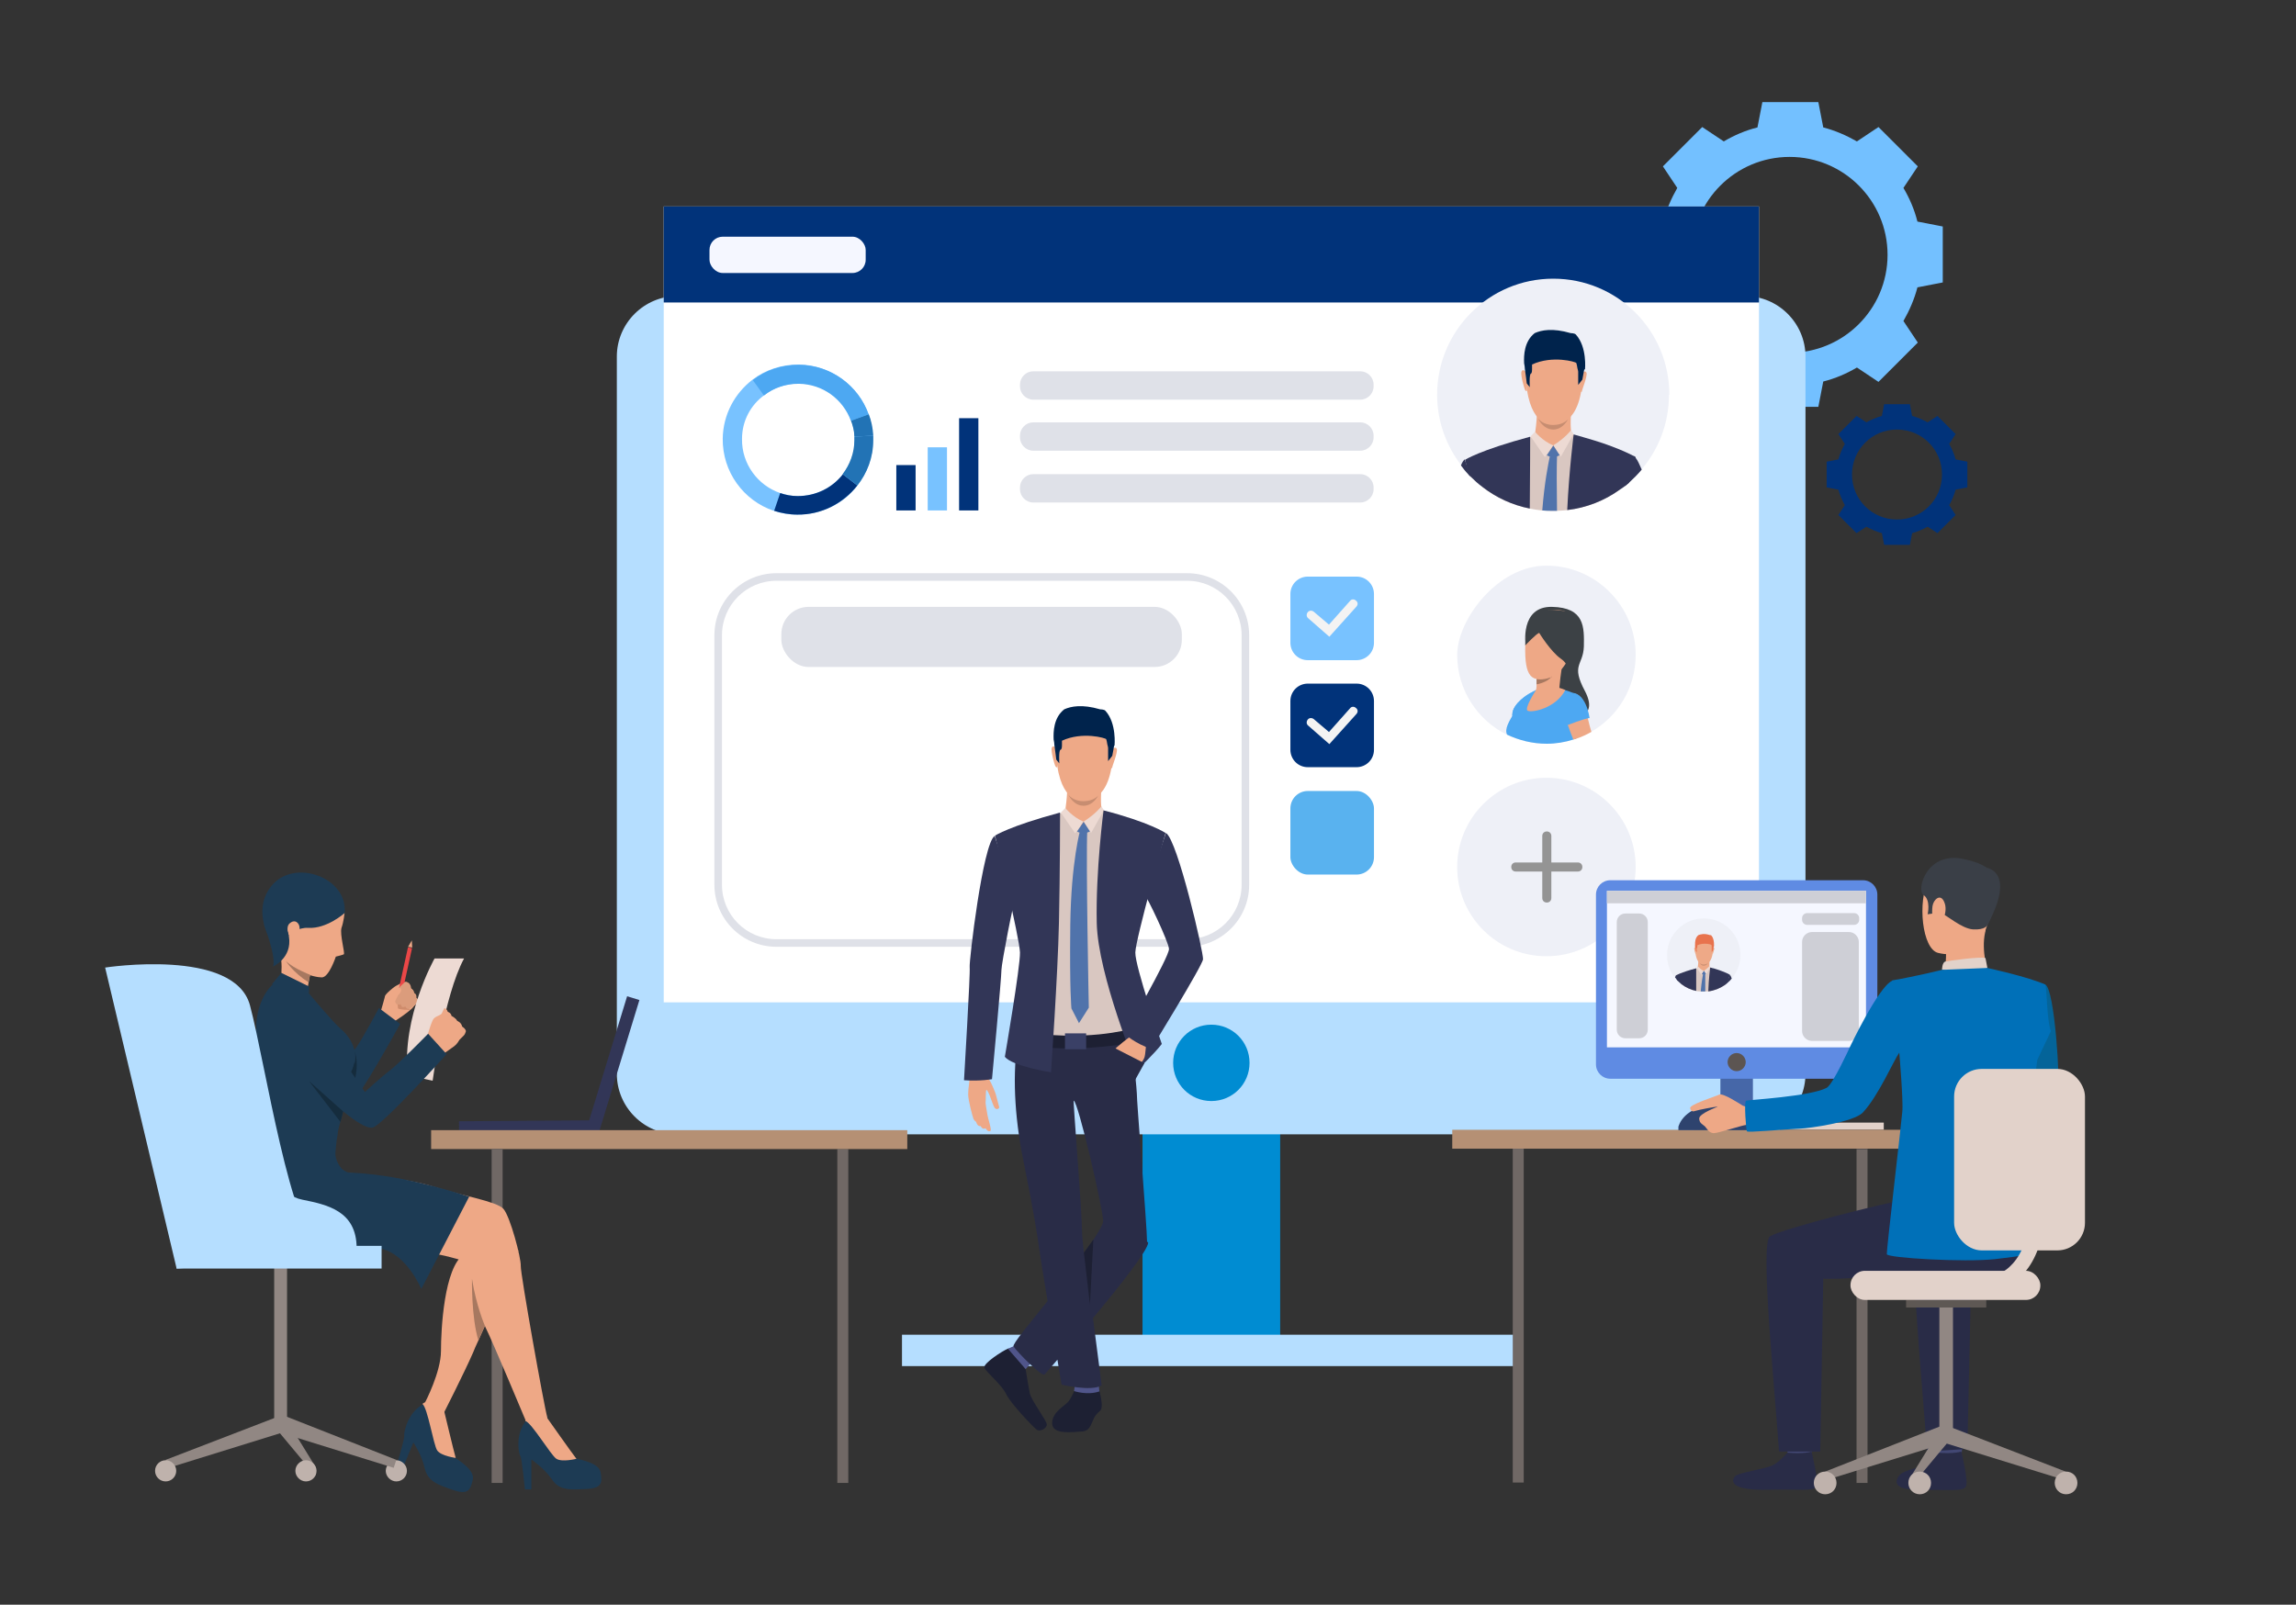 <?xml version="1.0" encoding="UTF-8"?>
<svg id="_Слой_1" data-name="Слой 1" xmlns="http://www.w3.org/2000/svg" version="1.1" viewBox="0 0 607.1 424.4">
  <rect x="0" y="0" width="607.1" height="424.4" fill="#333333" stroke="none"/>
  <path d="M507,58.6c-.8-3.2-2.1-6.2-3.7-8.9l3.8-5.7-5.2-5.2-5.2-5.2-5.7,3.8c-2.8-1.6-5.8-2.9-8.9-3.7l-1.3-6.7h-14.8l-1.3,6.7c-3.2.8-6.2,2.1-8.9,3.7l-5.7-3.8-5.2,5.2-5.2,5.2,3.8,5.7c-1.6,2.8-2.9,5.8-3.7,8.9l-6.7,1.3v14.8l6.7,1.3c.8,3.2,2.1,6.2,3.7,8.9l-3.8,5.7,5.2,5.2,5.2,5.2,5.7-3.8c2.8,1.6,5.8,2.9,8.9,3.7l1.3,6.7h14.8l1.3-6.7c3.2-.8,6.2-2.1,8.9-3.7l5.7,3.8,5.2-5.2,5.2-5.2-3.8-5.7c1.6-2.8,2.9-5.8,3.7-8.9l6.7-1.3v-14.8l-6.7-1.3ZM473.2,93.3c-14.3,0-25.9-11.6-25.9-25.9s11.6-25.9,25.9-25.9,25.9,11.6,25.9,25.9-11.6,25.9-25.9,25.9Z" style="fill: #73c0ff; stroke-width: 0px;"/>
  <path d="M517.1,121.5c-.4-1.5-1-2.8-1.7-4.1l1.7-2.6-2.4-2.4-2.4-2.4-2.6,1.7c-1.3-.7-2.6-1.3-4.1-1.7l-.6-3.1h-6.8l-.6,3.1c-1.5.4-2.8,1-4.1,1.7l-2.6-1.7-2.4,2.4-2.4,2.4,1.7,2.6c-.7,1.3-1.3,2.6-1.7,4.1l-3.1.6v6.8l3.1.6c.4,1.5,1,2.8,1.7,4.1l-1.7,2.6,2.4,2.4,2.4,2.4,2.6-1.7c1.3.7,2.6,1.3,4.1,1.7l.6,3.1h6.8l.6-3.1c1.5-.4,2.8-1,4.1-1.7l2.6,1.7,2.4-2.4,2.4-2.4-1.7-2.6c.7-1.3,1.3-2.6,1.7-4.1l3.1-.6v-6.8l-3.1-.6ZM501.6,137.4c-6.6,0-11.9-5.3-11.9-11.9s5.3-11.9,11.9-11.9,11.9,5.3,11.9,11.9-5.3,11.9-11.9,11.9Z" style="fill: #01337a; stroke-width: 0px;"/>
  <rect x="302.1" y="246.7" width="36.4" height="110.5" transform="translate(640.6 603.9) rotate(180)" style="fill: #008cd2; stroke-width: 0px;"/>
  <path d="M179.2,78.2h282.3c8.8,0,16,7.2,16,16v189.7c0,8.8-7.2,16-16,16H179.2c-8.8,0-16-7.2-16-16V94.2c0-8.8,7.2-16,16-16Z" transform="translate(640.6 378.2) rotate(180)" style="fill: #b5deff; stroke-width: 0px;"/>
  <rect x="175.5" y="54.7" width="289.6" height="210.5" transform="translate(640.6 319.8) rotate(180)" style="fill: #fff; stroke-width: 0px;"/>
  <rect x="175.5" y="54.7" width="289.6" height="25.4" transform="translate(640.6 134.7) rotate(180)" style="fill: #01337a; stroke-width: 0px;"/>
  <path d="M310.2,281.1c0,5.6,4.5,10.1,10.1,10.1s10.1-4.5,10.1-10.1-4.5-10.1-10.1-10.1-10.1,4.5-10.1,10.1Z" style="fill: #008cd2; stroke-width: 0px;"/>
  <path d="M273.3,98.2h86.5c1.9,0,3.5,1.6,3.5,3.5v.5c0,1.9-1.6,3.5-3.5,3.5h-86.5c-1.9,0-3.5-1.6-3.5-3.5v-.5c0-1.9,1.6-3.5,3.5-3.5Z" transform="translate(633 203.9) rotate(180)" style="fill: #dfe1e8; stroke-width: 0px;"/>
  <path d="M273.3,111.8h86.5c1.9,0,3.5,1.6,3.5,3.5v.5c0,1.9-1.6,3.5-3.5,3.5h-86.5c-1.9,0-3.5-1.6-3.5-3.5v-.5c0-1.9,1.6-3.5,3.5-3.5Z" transform="translate(633 231) rotate(180)" style="fill: #dfe1e8; stroke-width: 0px;"/>
  <path d="M273.3,125.3h86.5c1.9,0,3.5,1.6,3.5,3.5v.5c0,1.9-1.6,3.5-3.5,3.5h-86.5c-1.9,0-3.5-1.6-3.5-3.5v-.5c0-1.9,1.6-3.5,3.5-3.5Z" transform="translate(633 258.2) rotate(180)" style="fill: #dfe1e8; stroke-width: 0px;"/>
  <path d="M313.9,250.4h-108.6c-9.1,0-16.4-7.4-16.4-16.4v-66c0-9.1,7.4-16.4,16.4-16.4h108.6c9.1,0,16.4,7.4,16.4,16.4v66c0,9.1-7.4,16.4-16.4,16.4ZM205.3,153.6c-7.9,0-14.4,6.4-14.4,14.4v66c0,7.9,6.4,14.4,14.4,14.4h108.6c7.9,0,14.4-6.4,14.4-14.4v-66c0-7.9-6.4-14.4-14.4-14.4h-108.6Z" style="fill: #dfe1e8; stroke-width: 0px;"/>
  <rect x="206.7" y="160.5" width="105.9" height="15.9" rx="7.2" ry="7.2" transform="translate(519.2 336.9) rotate(180)" style="fill: #dfe1e8; stroke-width: 0px;"/>
  <rect x="238.5" y="353" width="163.7" height="8.3" style="fill: #b5deff; stroke-width: 0px;"/>
  <g>
    <path d="M432.5,173.2c0,8.7-4.7,16.3-11.7,20.3-1.4.8-2.9,1.5-4.5,2-.1,0-.3,0-.4.1-2.2.7-4.6,1.1-7,1.1-3.8,0-7.3-.9-10.5-2.4-7.8-3.9-13.1-11.9-13.1-21.1s10.6-23.6,23.6-23.6,23.6,10.6,23.6,23.6Z" style="fill: #eef0f7; stroke-width: 0px;"/>
    <path d="M403.4,170.7s-1.6-10.4,7-10.2c8.6.2,8.5,5.3,8.4,10.5-.2,5.1-3.5,4.7.3,11.8,3.7,7.1-3.2,7.1-3.2,7.1l-5.4-7.4-7-11.8Z" style="fill: #3c4145; stroke-width: 0px;"/>
    <path d="M409.4,161.5s-5.8.9-6.1,9.2c-.2,8.3,1.6,10.1,6.7,8.3,5.1-1.7,6.7-10.4,6.8-11.8.1-1.3.4-6.8-7.5-5.8Z" style="fill: #eea886; stroke-width: 0px;"/>
    <path d="M419.7,190.3c0,2.5-1.3,4.1-3.3,5.2-.1,0-.3,0-.4.1-2.2.7-4.6,1.1-7,1.1-3.8,0-7.3-.9-10.5-2.4-.7-1.4.3-3.4,2.4-6.5,1.4-2.1,2.8-4.3,5.2-5.3,3.6-.6,7.3-.6,10,.9,2.1,1.2,3.5,3.4,3.6,7Z" style="fill: #4da8f2; stroke-width: 0px;"/>
    <path d="M402.1,187.7l-2.7,4.2s.2-.7.5-2.5c0-.4.1-.7.2-1.2,0-.1,0-.3,0-.4h0c1.1-2.7,4.7-4.6,4.9-4.7l-2.9,4.6Z" style="fill: #4da8f2; stroke-width: 0px;"/>
    <path d="M420.9,193.5c-1.4.8-2.9,1.5-4.5,2-.1,0-.3,0-.4.1-.6-1.5-1.1-2.9-1.2-3.2,0,0-.1-.3-.2-.5-.5-1.2-1.6-3.8-1.6-5.8,0-1.3.4-2.4,1.8-2.7.5-.1,1-.1,1.4,0,1.5.3,2.3,1.6,2.8,2.8,0,0,0,0,0,0,.4,1,.5,1.9.5,1.9,0,0,0,0,0,.3,0,.3.2,1,.4,1.8.2.9.5,2.1.9,3.4Z" style="fill: #eea886; stroke-width: 0px;"/>
    <path d="M413.3,175.3c-.5,1-1,6.9-1,6.9,0,0-7.1,2.7-6.4,1.2.3-.7.4-1.6.4-2.4,0-.6,0-1.1,0-1.4,0-.2,0-.2,0-.2,0,0,7.6-5,7.1-4Z" style="fill: #eea886; stroke-width: 0px;"/>
    <path d="M407,167.4s3,4.9,5.7,6.8c2.7,1.9,1.3,3.5,1.3,3.5,0,0,7.1-15,.4-16s-10.9-1.1-11.1,9c0,0,3.1-3.3,3.7-3.3Z" style="fill: #3c4145; stroke-width: 0px;"/>
    <path d="M410.3,178.9c-1.1,1.6-4,2.1-4,2.1h0c0-.6,0-1.1,0-1.4,1.9.4,4.1-.6,4.1-.6Z" style="fill: #a77860; stroke-width: 0px;"/>
    <path d="M400.1,187.8h0s-.2.3-.3,1.6l1.1-1.6s1.9-2.7,2.5-3.4c.6-.7,1.6-1.3,1.6-1.3,0,0-3.7,1.8-4.9,4.7Z" style="fill: #4da8f2; stroke-width: 0px;"/>
    <path d="M414.4,191.8s4.6-1.8,5.9-1.9c0,0-.9-7.4-5.4-6.6s-.5,8.5-.5,8.5Z" style="fill: #4da8f2; stroke-width: 0px;"/>
    <path d="M406.2,182.4s-3.4,5.2-2.2,5.6c1.1.5,7.3-.6,9.9-5.5,0,0-3.9-2-7.7-.1Z" style="fill: #eea886; stroke-width: 0px;"/>
  </g>
  <rect x="121.6" y="296.3" width="36.7" height="3.4" transform="translate(-2.3 1.1) rotate(-.4)" style="fill: #323657; stroke-width: 0px;"/>
  <rect x="143.7" y="279.8" width="36.7" height="3.4" transform="translate(-154.5 354.2) rotate(-73)" style="fill: #323657; stroke-width: 0px;"/>
  <rect x="221.4" y="303.9" width="2.9" height="88.3" style="fill: #706865; stroke-width: 0px;"/>
  <rect x="113.9" y="298.9" width="125.9" height="5" transform="translate(353.8 602.8) rotate(180)" style="fill: #b59074; stroke-width: 0px;"/>
  <rect x="130" y="303.9" width="2.9" height="88.3" transform="translate(262.9 696.1) rotate(180)" style="fill: #706865; stroke-width: 0px;"/>
  <rect x="72.5" y="334.2" width="3.4" height="43.5" style="fill: #918783; stroke-width: 0px;"/>
  <path d="M117.4,372.6s0,1.9.7,4.2c.5,1.6,1.4,8,2.5,8.9,1.2.9,5,3.2,4.4,5.7-.6,2.4-1,4.1-5.1,2.7-4.1-1.4-6.8-2.3-7.6-5.8-.8-3.6-3-6.8-3-6.8l-3,7.3-1.6-.6s2.4-7.9,2.2-8.6c-.2-.7,1.1-7,6-8.6,4.9-1.6,4.5,1.8,4.5,1.8Z" style="fill: #1d3b54; stroke-width: 0px;"/>
  <path d="M144.7,374.9s.7,1.8,2.2,3.6c1,1.4,4.3,6.9,5.7,7.3,1.4.4,5.8,1.2,6.2,3.6.4,2.5.6,4.2-3.7,4.4-4.3.2-7.2.5-9.2-2.6-2.1-3-5.4-5.2-5.4-5.2v7.9h-1.7s-.8-8.2-1.2-8.8c-.5-.6-1.6-6.9,2.4-10.2,4-3.3,4.8,0,4.8,0Z" style="fill: #1d3b54; stroke-width: 0px;"/>
  <path d="M100.7,267.4s1-3.4,1.1-3.9c0-.4,1-1.3,2.1-2.2,1.1-.9,3.1-1.7,3.3-1.6.2,0,.5,0,.9.5.4.5.5,1.2.5,1.2,0,0,.8.4.8,1.2,0,0,.7.4.6,1.3,0,0,.7.4.5,1.1,0,0-.9.9-1.2,1.3-.2.4-2.3,2.1-4.5,3.5,0,0-2.8,2.1-4.2-2.4Z" style="fill: #eea886; stroke-width: 0px;"/>
  <path d="M104.9,264.7s.4,1.4.3,1.9c0,.5,3.3.5,3.3.5,0,0-1.8-2.9-3.6-2.4Z" style="fill: #cf8c6c; stroke-width: 0px;"/>
  <path d="M67,273.2c1.4-2.2,3.2-3.2,8.9.8,5.8,4,4.4,3.2,5.8,4.5,1.4,1.3,7.4,4.4,7.4,4.4,0,0,3.5-3.5,5.2-6,1.9-2.8,5.9-10.3,5.9-10.3l5.6,4.2s-10.8,19.7-13.1,21.1c-2.3,1.5-9.1-1-12.6-2.5-3.6-1.5-7.3-3.4-8.9-3.8-1.6-.4-7.7-6.6-4.1-12.3Z" style="fill: #1d3b54; stroke-width: 0px;"/>
  <rect x="100.8" y="256.1" width="12.6" height="1.1" transform="translate(-166.6 306.3) rotate(-77.6)" style="fill: #eb4747; stroke-width: 0px;"/>
  <path d="M106.9,259.9s-2.8,2.4-2.5,2.9c.3.5.8.5.8.5l-.7,1.5s0,1.3,1.5.8c0,0,0,1.2,1.2.6,0,0,.3.8,1,.6.6-.2,2.4-1.8,2.4-1.8,0,0,.2-.5-.5-1.1,0,0,.2-.9-.6-1.3,0,0,0-.7-.8-1.2,0,0,0-1.6-1.4-1.7,0,0-.2.1-.3.2Z" style="fill: #db9c7c; stroke-width: 0px;"/>
  <path d="M101.8,263.6s1.9-1.7,3.3-2.2c.3-.1.7-.2.9.1.2.3.1.9-.7,1.7-.8.8-1.4,2.1-1.4,2.1,0,0-1,.6-2.1-1.8Z" style="fill: #eea886; stroke-width: 0px;"/>
  <path d="M93.9,285.2s1.1-4.1-.2-7.3c0,0,.5,3.3-.9,5.6-1,1.7,1.1,1.7,1.1,1.7Z" style="fill: #152c3d; stroke-width: 0px;"/>
  <path d="M114.4,285.8s3-22.5,8.3-32.3h-7.8s-8.7,15.4-7.1,30.9l6.5,1.4Z" style="fill: #eddad3; stroke-width: 0px;"/>
  <path d="M116.3,269s.9-1.7,1.1-2.2c.2-.5,1.1.4,1,1.1-.1.7-2.1,1.1-2.1,1.1Z" style="fill: #eea886; stroke-width: 0px;"/>
  <path d="M123.2,272.7s-.2.8-.5,1.1c0,0-.5.5-.9.9-.1.1-.2.2-.3.3-.2.3-.6,1.1-1.4,1.7-.8.6-3.7,2.6-3.7,2.6l-2.1-2.2-1.7-1.7s1.4-5.3,2.1-6c0,0,.1-.1.2-.2.6-.5,1.3-.6,1.6-.9.1,0,1.5-.8,1.9-.7.6.2.9.6,1,1.1,0,0,1.1.5,1.5,1.3,0,0,1.1.4,1.3,1.5,0,0,1,.6,1,1.3Z" style="fill: #eea886; stroke-width: 0px;"/>
  <path d="M137,330.9s-5.1,11.6-8.8,19.8c-.6,1.4-1.2,2.7-1.7,3.8-.6,1.3-1.1,2.4-1.4,3.2-2.3,5.3-8.1,16.7-8.1,16.7,0,0-4.3.2-4.6-3.5,0,0,4.2-8,4.2-13.6s.8-22.1,6.1-25.6c6.5-4.3,10.8-5.2,14.4-.9Z" style="fill: #eea886; stroke-width: 0px;"/>
  <path d="M89.4,308.8s1.1,1.1,2,1.3c.9.3,16.3,1.4,23.4,3.8,7.1,2.3,16.5,3.8,18.3,5.8,1.8,2,4.7,13,4.6,15.1s6.2,37.3,7,40c.4,1.5-5.7.9-5.7.9,0,0-8.7-20.8-10.6-24.6-3.4-7.1-3.6-15.7-4.8-17-1.3-1.3-15.2-4.3-23.2-4.3s-26,.7-27.9-.4c-1.9-1.1-13.9-9-8.9-19.6,5-10.6,25.9-.9,25.9-.9Z" style="fill: #eea886; stroke-width: 0px;"/>
  <path d="M124.1,316.4l-12.7,24.5s-3.8-9.1-10.5-10.6c-6.7-1.6-33.4-.7-33.4-.7,0,0-12.2-15.5-1.8-23.6,10.5-8.1,22.7,1.3,22.7,1.3,0,0,2.5,2.7,3.8,2.8,8.9.4,18.4,2.1,31.9,6.4Z" style="fill: #1d3b54; stroke-width: 0px;"/>
  <path d="M152.5,385.8s-3.9,1-5.4,0c-1.5-1-6.5-9.5-8.2-10,0,0,1.6-3.3,5.7-.9,0,0,6.7,9.5,7.8,10.9Z" style="fill: #eea886; stroke-width: 0px;"/>
  <path d="M120.6,385.6s-4-.5-5-2c-1-1.5-2.5-11.2-3.9-12.3,0,0,2.7-2.4,5.6,1.3,0,0,2.7,11.3,3.2,13Z" style="fill: #eea886; stroke-width: 0px;"/>
  <path d="M80.2,232c3.1-.1,9.8,1.4,10.9,9.5,0,0-.2,2.2-.8,3.9-.5,1.7,1,6.8.6,7-.4.2-2.1.6-2.1.6,0,0-1.8,5.5-3.7,5.5-1.9,0-9.3-1.6-12.7-8.4-3.5-6.9-4.5-17.4,7.8-18Z" style="fill: #eea886; stroke-width: 0px;"/>
  <path d="M82.5,255.9s-.2.8-.5,1.9c-.1.6-.3,1.3-.4,2-.4,2-.6,4.4,0,5.9,0,0-4.3,1.5-7.7-4.6,0,0,1.5-6.5-.4-10.5-1.9-4,9.1,5.2,9.1,5.2Z" style="fill: #eea886; stroke-width: 0px;"/>
  <path d="M91.1,241.5s-4.7,4.2-9.6,3.9c-5-.3-8.3,6-8.3,6,0,0-7.5-9.4-1.5-17,6-7.6,20.5-2.3,19.4,7.2Z" style="fill: #1d3b54; stroke-width: 0px;"/>
  <path d="M79.2,245.3c0-1-1.1-2.4-2.6-1.1-1.6,1.3.5,5.8,1.8,5.4,1.3-.4.9-3.3.8-4.3Z" style="fill: #eea886; stroke-width: 0px;"/>
  <path d="M82,257.8c-.1.6-.3,1.3-.4,2-4-2.5-6-5.6-6-5.6,2.3,2.1,6.4,3.6,6.4,3.6Z" style="fill: #a77860; stroke-width: 0px;"/>
  <path d="M93.6,281c-.9,4.2-3.3,4.4-3.1,7.5.1,3.1,1.1,3.4-.5,8.2-.3.9-.5,1.9-.7,2.9,0,.1,0,.2,0,.4-.1.6-.2,1.1-.3,1.7-.1,1-.2,2-.3,3-.2,2.4,1.6,4.3,1.6,4.3,0,0-15.6,9.4-26.4,8.1,0,0,2.8-11.7,4.3-15.7,1.5-4,1.1-22.5,0-26.5-1.7-5.9,1.7-14.7,6.2-15.8l7,3.3s7.1,8.5,8.7,9.7c1.6,1.3,4.6,4.9,3.7,9.1Z" style="fill: #1d3b54; stroke-width: 0px;"/>
  <path d="M70.4,263.9c2-1.7,4.9-4.5,9.1,1.1,4.2,5.6,7.2,9.2,8.2,10.8.9,1.6,8.8,13,8.8,13,0,0,4.2-3.9,6.6-5.7,2.7-2.1,10.1-9.7,10.1-9.7l4.9,5.4s-16.9,18.7-19.5,19.4c-2.6.7-9.9-5.9-12.8-8.5-2.9-2.5-11-11.8-12.4-12.7-1.4-.9-8-8.8-2.8-13.1Z" style="fill: #1d3b54; stroke-width: 0px;"/>
  <path d="M128.2,350.7c-.6,1.4-1.2,2.7-1.7,3.8-1.9-6.1-1.7-16.3-1.7-16.3,1.1,7.1,3.4,12.4,3.4,12.4Z" style="fill: #a77860; stroke-width: 0px;"/>
  <rect x="46.7" y="329.5" width="54.2" height="6" style="fill: #b5deff; stroke-width: 0px;"/>
  <path d="M74.9,310.5s-1.4,5.5,5.1,6.8c6.4,1.3,14.3,2.9,14.3,12.8h-22.3l2.9-19.6Z" style="fill: #b5deff; stroke-width: 0px;"/>
  <polygon points="107.9 250.4 108.9 248.7 109 250.6 107.9 250.4" style="fill: #eea886; stroke-width: 0px;"/>
  <path d="M46.7,335.5l-18.9-79.6s34.2-5.3,38.3,10c4.1,15.4,10.8,61,18.9,63.9,8.2,2.8-38.3,5.7-38.3,5.7Z" style="fill: #b5deff; stroke-width: 0px;"/>
  <path d="M90.7,294s-.3,1.5-.7,2.7l-8.3-10.8,9.1,8.1Z" style="fill: #152c3d; stroke-width: 0px;"/>
  <path d="M69.8,244.5s3.3,8.7,2.4,11.1c0,0,5.1-2.2,4.2-7.9-.9-5.7-6.6-3.2-6.6-3.2Z" style="fill: #1d3b54; stroke-width: 0px;"/>
  <polygon points="81.7 262.6 81.7 260.9 74.4 257.3 71.9 260.3 81.7 262.6" style="fill: #1d3b54; stroke-width: 0px;"/>
  <path d="M107.6,389c0,1.6-1.3,2.8-2.8,2.8s-2.8-1.3-2.8-2.8,1.3-2.8,2.8-2.8,2.8,1.3,2.8,2.8Z" style="fill: #bfb2ac; stroke-width: 0px;"/>
  <polygon points="43.8 386.1 44.6 388.2 74.9 378.8 73.4 374.7 43.8 386.1" style="fill: #918783; stroke-width: 0px;"/>
  <polygon points="104.8 386.1 104.1 388.2 73.8 378.8 75.1 374.4 104.8 386.1" style="fill: #918783; stroke-width: 0px;"/>
  <polygon points="83.4 387.9 83.4 390.3 73.8 378.8 75.1 374.4 83.4 387.9" style="fill: #918783; stroke-width: 0px;"/>
  <path d="M83.7,389c0,1.6-1.3,2.8-2.8,2.8s-2.8-1.3-2.8-2.8,1.3-2.8,2.8-2.8,2.8,1.3,2.8,2.8Z" style="fill: #bfb2ac; stroke-width: 0px;"/>
  <circle cx="43.8" cy="389" r="2.8" style="fill: #bfb2ac; stroke-width: 0px;"/>
  <g>
    <path d="M441.3,104.4c0,7.5-2.7,14.4-7.2,19.7-1,1.2-2.2,2.4-3.4,3.5-.4.3-.7.6-1.1.9-.4.3-.8.6-1.3.9-4,2.9-8.8,4.8-13.9,5.4-.9.1-1.8.2-2.8.2-.3,0-.7,0-1,0-1,0-2,0-2.9-.1-1.1-.1-2.1-.3-3.2-.5-4.6-.9-8.9-2.9-12.5-5.7-1.1-.8-2.1-1.7-3.1-2.7-.2-.2-.4-.4-.6-.6-.7-.7-1.3-1.5-1.9-2.3-4-5.2-6.4-11.7-6.4-18.7,0-16.9,13.7-30.7,30.7-30.7s30.7,13.7,30.7,30.7Z" style="fill: #eef0f7; stroke-width: 0px;"/>
    <g>
      <path d="M430.6,121.4l-2.3,8.1c-4,2.9-8.8,4.8-13.9,5.4-.9.1-1.8.2-2.8.2-.3,0-.7,0-1,0-1,0-2,0-2.9-.1-1.1-.1-2.1-.3-3.2-.5-4.6-.9-8.9-2.9-12.5-5.7-.4-2.7-.9-5.7-1.3-8.4,2.3-.8,9.4-3.3,14-4.8,0,0,.1,0,.2,0,0,0,.2,0,.3,0,.3,0,.5-.2.8-.3.2,0,.5-.2.7-.2.9-.3,1.6-.5,1.8-.6t0,0c0,0,0,0,0,0h0s6.1.5,6.1.5h1c0,0,.3.1.3.1,0,0,0,0,.1,0,.4,0,1.4.4,2.8.8,0,0,0,0,0,0,3.6,1.1,9.5,3.2,11.7,5.7Z" style="fill: #d9c7c1; stroke-width: 0px;"/>
      <path d="M412.2,89.2s7.3,1.2,6.1,12.7c-1.2,11.4-7.7,10.4-8.1,10.4-.4,0-6.5.1-6.8-13.8,0,0,0-10.3,8.9-9.2Z" style="fill: #eea987; stroke-width: 0px;"/>
      <path d="M415.4,109s-.3,4.7.2,5.7c.4,1-5.9,4.3-9.8.6,0,0,.8-5.1.5-7s9,.7,9,.7Z" style="fill: #eea987; stroke-width: 0px;"/>
      <path d="M418.4,98.6s.8-.8,1.1,0c.3.9-1.3,4.7-1.2,4.9,0,0-.1.3-.3.1-.2-.2.4-5.1.4-5.1Z" style="fill: #eea987; stroke-width: 0px;"/>
      <path d="M403.4,98.3s-.8-.9-1.1,0c-.3.9.8,4.7,1,4.9,0,0,.3.4.4.2.2-.2-.3-5.1-.3-5.1Z" style="fill: #eea987; stroke-width: 0px;"/>
      <path d="M418.9,97.7c-.3,1.6-.5,2.7-.5,2.7l-1.1,1.4s0-3.1,0-3.5c0-.2-.1-.5-.2-.9-.1-.6-.2-1.2-.3-1.4-.1-.3-6.3-2.1-11.7.4,0,0,0,.5,0,1,0,.6,0,1.3-.3,1.4-.5.2-.3,3.6-.3,3.6l-.8-1s-.2-1.8-.5-3.8c0,0,0,0,0,0,0-.5-.1-1-.2-1.5-.1-2.1,0-5.8,2.8-8,1.8-.8,4.7-1.4,9.5,0,0,0,1.1,0,1.4.4,3,3.3,2.4,9.2,2.4,9.2Z" style="fill: #00234c; stroke-width: 0px;"/>
      <path d="M406.8,110.8s1.2,1.6,3.9,1.6c2.7,0,3.9-1.5,3.9-1.5,0,0-1.3,2.7-3.9,2.7-2.6,0-3.9-2.7-3.9-2.7Z" style="fill: #c78d71; stroke-width: 0px;"/>
      <path d="M405.1,115.4s2,3.4,5.7,3.7c2.4.2,4.4-2.8,5.3-4.2,0,0-5.3-2.3-11,.5Z" style="fill: #eea987; stroke-width: 0px;"/>
      <path d="M415.4,113.8s-1.5,2-4.7,4l2,3,3.4-6-.7-1.1Z" style="fill: #eddad3; stroke-width: 0px;"/>
      <path d="M405.9,114.2s1.9,2.4,4.8,3.6l-2.2,3.1-3.8-5.5,1.2-1.2Z" style="fill: #eddad3; stroke-width: 0px;"/>
      <path d="M410.7,117.8l1.7,2.6s-1.8,1-3.4,0l1.7-2.5Z" style="fill: #5073ab; stroke-width: 0px;"/>
      <path d="M432.5,120.9s0,0,0,.2c-.2.7-.9,3.2-1.8,6.6-.4.3-.7.6-1.1.9-.4.3-.8.6-1.3.9-4,2.9-8.8,4.8-13.9,5.4.5-10.6,1.7-20,1.7-20,1,.3,1.9.5,2.8.8,0,0,0,0,0,0,7.8,2.2,11.7,4.2,13.1,4.9,0,0,0,0,0,0,.4.2.5.3.5.3Z" style="fill: #323657; stroke-width: 0px;"/>
      <path d="M404.5,134.5c-4.6-.9-8.9-2.9-12.5-5.7-1.1-.8-2.1-1.7-3.1-2.7-.2-.2-.4-.4-.6-.6-.5-2.3-.9-3.8-.9-3.9h0s3.8-2.5,17.2-6.1h0c0,.3,0,8.9-.1,19Z" style="fill: #323657; stroke-width: 0px;"/>
      <path d="M411.7,120.7c-.1,2.8-.1,8.2,0,14.4-.3,0-.7,0-1,0-1,0-2,0-2.9-.1.6-7.6,1.6-12.4,2-14.3.1-.6.2-.9.2-.9l1.8.3c0,.2,0,.4,0,.6Z" style="fill: #5073ab; stroke-width: 0px;"/>
      <path d="M434.1,124.2c-1,1.2-2.2,2.4-3.4,3.5-.4.3-.7.6-1.1.9l2.4-8h0s0,0,0,0c.1,0,.3.3.5.5.5.6,1,1.7,1.6,3.1Z" style="fill: #323657; stroke-width: 0px;"/>
      <path d="M388.8,126c-.2-.2-.4-.4-.6-.6-.7-.7-1.3-1.5-1.9-2.3.3-.8.7-1.4,1-1.6h0s1.5,4.4,1.5,4.4Z" style="fill: #323657; stroke-width: 0px;"/>
    </g>
  </g>
  <rect x="187.6" y="62.6" width="41.3" height="9.6" rx="3.5" ry="3.5" style="fill: #f5f7ff; stroke-width: 0px;"/>
  <g>
    <path d="M204.7,135.1c1.9.7,4,1,6.1,1,6.5,0,12.3-2.9,15.9-7.7,2.6-3.3,4.1-7.4,4.1-11.9,0-.4,0-.9,0-1.3-.1-2-.5-3.9-1.2-5.7-2.7-7.5-9.9-13-18.4-13.1-4.6,0-8.8,1.4-12.2,4-4.7,3.6-7.8,9.2-7.9,15.6-.1,8.8,5.5,16.4,13.5,19.1ZM196.2,116.1c0-4.8,2.3-9,5.9-11.6,2.6-2,5.8-3.1,9.2-3.1,6.4,0,11.7,4.1,13.8,9.8h0c.5,1.4.8,2.8.9,4.3,0,.3,0,.7,0,1,0,3.4-1.2,6.4-3.1,8.9-2.8,3.6-7.1,5.8-12,5.8-1.6,0-3.1-.3-4.6-.8-5.9-2-10.2-7.7-10.1-14.3Z" style="fill: #78c2ff; stroke-width: 0px;"/>
    <path d="M222.8,125.4l3.9,3c-3.7,4.7-9.5,7.8-15.9,7.7-2.1,0-4.2-.4-6.1-1l1.6-4.7c1.4.5,3,.8,4.6.8,4.9,0,9.2-2.2,12-5.8Z" style="fill: #01337a; stroke-width: 0px;"/>
    <path d="M225.9,115.5l5-.3c0,.4,0,.9,0,1.3,0,4.5-1.6,8.6-4.2,11.9l-3.9-3c1.9-2.5,3.1-5.6,3.1-8.9,0-.3,0-.7,0-1Z" style="fill: #2273b5; stroke-width: 0px;"/>
    <path d="M225.9,115.5c0-1.5-.4-2.9-.9-4.3h0s4.7-1.7,4.7-1.7c.7,1.8,1.1,3.7,1.2,5.7l-5,.3Z" style="fill: #2273b5; stroke-width: 0px;"/>
    <path d="M199.1,100.5c3.4-2.6,7.6-4,12.2-4,8.5.1,15.7,5.5,18.4,13.1l-4.7,1.7h0c-2.1-5.7-7.4-9.7-13.8-9.8-3.5,0-6.7,1.1-9.2,3.1l-2.9-4Z" style="fill: #4da8f2; stroke-width: 0px;"/>
  </g>
  <g>
    <path d="M345.8,152.5h12.9c2.6,0,4.6,2.1,4.6,4.6v12.9c0,2.6-2.1,4.6-4.6,4.6h-12.9c-2.6,0-4.6-2.1-4.6-4.6v-12.9c0-2.6,2.1-4.6,4.6-4.6Z" style="fill: #78c2ff; stroke-width: 0px;"/>
    <path d="M351.5,168.4l-5.6-4.9c-.5-.4-.5-1.1-.1-1.6.4-.5,1.1-.5,1.6-.1l4,3.4,5.6-6.3c.4-.5,1.1-.5,1.6,0,.5.4.5,1.1,0,1.6l-7.1,7.9Z" style="fill: #f3f3f3; stroke-width: 0px;"/>
  </g>
  <g>
    <path d="M345.8,180.8h12.9c2.6,0,4.6,2.1,4.6,4.6v12.9c0,2.6-2.1,4.6-4.6,4.6h-12.9c-2.6,0-4.6-2.1-4.6-4.6v-12.9c0-2.6,2.1-4.6,4.6-4.6Z" style="fill: #01337a; stroke-width: 0px;"/>
    <path d="M351.5,196.8l-5.6-4.9c-.5-.4-.5-1.1-.1-1.6.4-.5,1.1-.5,1.6-.1l4,3.4,5.6-6.3c.4-.5,1.1-.5,1.6,0,.5.4.5,1.1,0,1.6l-7.1,7.9Z" style="fill: #f3f3f3; stroke-width: 0px;"/>
  </g>
  <rect x="341.2" y="209.2" width="22.1" height="22.1" rx="4.6" ry="4.6" style="fill: #59b2ef; stroke-width: 0px;"/>
  <g>
    <path d="M271.2,362.1s.7,4.5,1.1,6.4c.4,1.9,4.6,7.4,4.5,8.3,0,.9-1.8,2-2.7,1.3-.9-.7-6.7-6.7-8-9.3-1.2-2.6-5.4-5.9-5.8-7.1-.4-1.1,4.9-4.5,6.2-5s4.6,5.4,4.6,5.4Z" style="fill: #1d2033; stroke-width: 0px;"/>
    <path d="M260.8,282.4s.5,2.9.9,3.4c.4.5,1.5,3.2,1.6,3.6.1.4.8,3.1.9,3.4.1.3-.6.9-1.2.2-.3-.4-.9-2.2-1.1-2.7-.2-.6-.9-2.3-1.1-2-.2.3-.1,2.7-.2,3.3,0,.6.4,2.5.5,3.3s1.2,4,.8,4.2c-.4.2-.8.1-1.3-.7,0,0-.8.5-1.3-.6,0,0-.8.3-1.2-1.1,0,0-.5-.3-.7-.8-.2-.5-1.4-4.8-1.4-6.5,0-1.8.4-3,.3-4.2,0-1.2-.7-3.9-.7-3.9l5.2,1.4Z" style="fill: #eea886; stroke-width: 0px;"/>
    <polygon points="268.1 356 266.5 356.7 271.2 362.1 272.7 360.4 268.1 356" style="fill: #50558a; stroke-width: 0px;"/>
    <path d="M284.3,367.3s-1,2.5-1.9,3.5c-.9,1-4.2,2.7-4.2,5.6,0,3.2,5.6,2.3,7.8,2.2,2.2-.1,2.4-1.8,3.3-3.6.9-1.8,1.9-1.5,2-2.9.2-1.4-.7-4.7-.7-4.7h-6.3Z" style="fill: #1d2033; stroke-width: 0px;"/>
    <path d="M284.2,366.4l-.2,1.5s3.4,1.2,6.7.1l-.2-2-6.4.4Z" style="fill: #50558a; stroke-width: 0px;"/>
    <path d="M303.3,328.4c0-3.9-2.8-37.9-2.7-39.2,0-.8-.8-9-1.5-14.5,0,0,0,0,0-.1,0,0,0,0,0,0-.2-1.6-.3-2.9-.4-3.8,0-.4,0-.7-.1-.9,0-.2,0-.3,0-.3,0,0-18.3-3.6-27.8-.2-.4.1-.8.3-1.1.5,0,0,0,.2,0,.5,0,.7-.3,2.2-.6,4.2,0,.3,0,.7-.1,1.1-1.4,10.2-.5,21.4,1.9,32.8,2.3,11.2,3.6,19.5,3.8,21.2.3,2.1,1.2,8,2.3,14.4-5,6.2-9.4,11.5-9,12,.8,1.3,7.9,8.6,8.3,7.3,0,0,1.3-1.4,3.3-3.8.6,3.9,1.1,6.6,1.1,6.6,0,0,7.8,1.9,10.6.2,0,0-1.1-8.5-2.3-17.8,7.1-8.5,14.6-18,14.6-20ZM286.1,325.6c0-5.2-2.4-34.5-2.2-34.5,1.1,0,7.6,27.9,7.8,31.8,0,.8-1,2.6-2.6,5-.7,1.1-1.6,2.2-2.5,3.5h0c-.3-2.9-.5-5-.5-5.8Z" style="fill: #292c47; stroke-width: 0px;"/>
    <path d="M306.3,220.9l-4.9,17.7c-.2.6-.4,1.3-.6,2.1h0s0,0,0,0c-.8,3.2-1.8,8-2.1,13.3-.2,3.6.5,18.3.5,18.3,0,0-7.5,2.8-18.6,2.1,0,0-12-.3-11-7.6,2.6-19.5,0-27.5-.3-29.5,0,0-1.6-9.5-2.8-17.4,3.4-1.3,17.8-6.1,17.8-6.1l7.5.6s11.4,2.8,14.6,6.6Z" style="fill: #d9c7c1; stroke-width: 0px;"/>
    <path d="M288,188.7s7.3,1.2,6.1,12.7c-1.2,11.4-7.7,10.4-8.1,10.4-.4,0-6.5.1-6.8-13.8,0,0,0-10.3,8.9-9.2Z" style="fill: #eea987; stroke-width: 0px;"/>
    <path d="M291.2,208.5s-.3,4.7.2,5.7c.4,1-5.9,4.3-9.8.6,0,0,.8-5.1.5-7-.2-1.8,9,.7,9,.7Z" style="fill: #eea987; stroke-width: 0px;"/>
    <path d="M294.2,198.1s.8-.8,1.1,0c.3.9-1.3,4.7-1.2,4.9,0,0-.1.3-.3.1-.2-.2.4-5.1.4-5.1Z" style="fill: #eea987; stroke-width: 0px;"/>
    <path d="M279.2,197.8s-.8-.9-1.1,0c-.3.9.8,4.7,1,4.9,0,0,.3.4.4.2.2-.2-.3-5.1-.3-5.1Z" style="fill: #eea987; stroke-width: 0px;"/>
    <path d="M294.6,197.2c-.3,1.6-.5,2.7-.5,2.7l-1.1,1.4s0-3.1,0-3.5c0-.2-.1-.5-.2-.9-.1-.6-.2-1.2-.3-1.4-.1-.3-6.3-2.1-11.7.4,0,0,0,.5,0,1,0,.6,0,1.3-.4,1.4-.5.2-.3,3.6-.3,3.6l-.8-1s-.2-1.8-.5-3.8c0,0,0,0,0,0,0-.5-.1-1-.2-1.5-.1-2.1,0-5.8,2.8-8,1.8-.8,4.7-1.4,9.5,0,0,0,1.1,0,1.4.4,3,3.3,2.4,9.2,2.4,9.2Z" style="fill: #00234c; stroke-width: 0px;"/>
    <path d="M282.6,210.3s1.2,1.6,3.9,1.6c2.7,0,3.9-1.5,3.9-1.5,0,0-1.3,2.7-3.9,2.7-2.6,0-3.9-2.7-3.9-2.7Z" style="fill: #c78d71; stroke-width: 0px;"/>
    <path d="M280.8,214.9s2,3.4,5.7,3.7c2.4.2,4.4-2.8,5.3-4.2,0,0-5.3-2.3-11,.5Z" style="fill: #eea987; stroke-width: 0px;"/>
    <path d="M291.2,213.3s-1.5,2-4.7,4l2,3,3.4-6-.7-1.1Z" style="fill: #eddad3; stroke-width: 0px;"/>
    <path d="M281.7,213.7s1.9,2.4,4.8,3.6l-2.2,3.1-3.8-5.5,1.2-1.2Z" style="fill: #eddad3; stroke-width: 0px;"/>
    <path d="M286.5,217.3l1.7,2.6s-1.8,1-3.4,0l1.7-2.5Z" style="fill: #5073ab; stroke-width: 0px;"/>
    <path d="M269.1,275.7s9.2,3.4,29.9.2l-.3-3.7s-12,3.5-29.2.5l-.4,3Z" style="fill: #1d2033; stroke-width: 0px;"/>
    <path d="M291.8,214.3s-2.1,16-1.8,29.8c.3,13.8,10.7,38.9,10.7,38.9,0,0,4.6-4.4,6.5-6.9,0,0-7.1-20.5-7-24.2.1-3.7,8-31.6,8-31.6,0,0-4.4-2.9-16.5-6Z" style="fill: #323657; stroke-width: 0px;"/>
    <path d="M280.3,215s0,15.3-.3,29.1c-.3,13.8-2.1,39.5-2.1,39.5,0,0-10.2-1.6-12.2-4.1,0,0,4.1-23.9,4-27.6-.1-3.7-6.6-30.9-6.6-30.9,0,0,3.8-2.5,17.2-6.1Z" style="fill: #323657; stroke-width: 0px;"/>
    <rect x="281.6" y="273.3" width="5.6" height="4.2" style="fill: #3a4066; stroke-width: 0px;"/>
    <path d="M285.7,219.2s-2.5,8.6-2.7,25.6c-.2,17,.3,21.9.3,21.9l2,3.9,2.6-4.1s-.8-39.2-.4-47.1l-1.8-.3Z" style="fill: #5073ab; stroke-width: 0px;"/>
    <path d="M300.1,283.2s.6-.4.8-.7c0,0,.3-.6.5-.9,0-.1.1-.2.2-.3.2-.3.7-.8,1-1.6.3-.8.5-4.3.5-4.3l-2.2-.6-1.9-.8s-4.2,3.2-4.6,3.9c0,0,0,.1,0,.2-.2.6-.1,1.1-.2,1.5,0,.1-.2,1.3,0,1.6.4.4.8.5,1.2.4,0,0,.8.7,1.6.8,0,0,.7.7,1.7.5,0,0,.8.6,1.4.4Z" style="fill: #eea886; stroke-width: 0px;"/>
    <path d="M297.4,273.5s2.9,2.6,7,3.9c0,0,13.6-22.1,13.7-23.7.2-1.5-6.7-31.5-9.8-33.4l-5.6,16.5c.4-.1,6.4,12.5,6.4,14.2,0,2.2-11.7,22.5-11.7,22.5Z" style="fill: #323657; stroke-width: 0px;"/>
    <path d="M262.4,285.4s-3,.6-7.5.3c0,0,1.7-28.4,1.5-29.9-.2-1.5,3.5-32.8,6.6-34.7l5.5,16.7c-.4-.1-3.7,17.1-3.7,18.7,0,2.2-2.5,28.9-2.5,28.9Z" style="fill: #323657; stroke-width: 0px;"/>
    <polygon points="293.8 276.7 302.6 281.2 299.1 287.5 291.7 279.6 293.8 276.7" style="fill: #292c47; stroke-width: 0px;"/>
    <path d="M289.1,327.8l-.9,17.2-1.6-13.7h0c.9-1.3,1.8-2.4,2.5-3.5Z" style="fill: #1d2033; stroke-width: 0px;"/>
  </g>
  <rect x="245.3" y="118.3" width="5.1" height="16.7" style="fill: #78c2ff; stroke-width: 0px;"/>
  <path d="M432.5,229.3c0,13-10.5,23.6-23.6,23.6s-23.6-10.6-23.6-23.6,10.6-23.6,23.6-23.6,23.6,10.6,23.6,23.6Z" style="fill: #eef0f7; stroke-width: 0px;"/>
  <rect x="237" y="123" width="5.1" height="12" style="fill: #01337a; stroke-width: 0px;"/>
  <rect x="253.6" y="110.6" width="5.1" height="24.4" style="fill: #01337a; stroke-width: 0px;"/>
  <g>
    <rect x="465.5" y="296.9" width="32.7" height="1.9" transform="translate(963.6 595.7) rotate(180)" style="fill: #e2d2ca; stroke-width: 0px;"/>
    <rect x="490.9" y="303.9" width="2.9" height="88.3" style="fill: #706865; stroke-width: 0px;"/>
    <rect x="447.8" y="296.3" width="22.7" height="2.8" transform="translate(918.4 595.4) rotate(180)" style="fill: #ccbdb7; stroke-width: 0px;"/>
    <rect x="454.9" y="272.7" width="8.6" height="26.1" transform="translate(918.4 571.5) rotate(180)" style="fill: #4667a8; stroke-width: 0px;"/>
    <rect x="383.9" y="298.9" width="125.9" height="5" transform="translate(893.8 602.7) rotate(180)" style="fill: #b59074; stroke-width: 0px;"/>
    <path d="M534.1,268.5s1.4,19.3-2.4,21.6c-2.4,1.4-11.8,6.3-11.5,7.2.3.9,5.3,8.2,5.3,8.2,0,0,18.1-11.9,18.7-15.7.6-3.7-.9-28.3-3.4-29.4-1.9-.8-2.8-.1-5.2,1.6-3.3,2.4-1.5,6.5-1.5,6.5Z" style="fill: #046499; stroke-width: 0px;"/>
    <path d="M511.8,380.1s.6,3.9.6,4.5c0,.6,6.3-.3,6.3-.3l.5-4.7s-6.6,0-7.4.5Z" style="fill: #424773; stroke-width: 0px;"/>
    <path d="M512.3,384.1s-2,2.4-3.9,3.4c-1.9,1-4.9,1.4-6,2.5-.8.8-3,4.1,4.9,4,7.9,0,11.7.5,12.5-.8.8-1.3-1.2-9.3-1.2-9.3,0,0-1.9.7-6.4.3Z" style="fill: #292c47; stroke-width: 0px;"/>
    <path d="M472.1,380.1s.6,3.9.6,4.5c0,.6,6.3-.3,6.3-.3l.5-4.7s-6.6,0-7.4.5Z" style="fill: #424773; stroke-width: 0px;"/>
    <path d="M472.7,384.1s-2,2.4-3.9,3.4c-1.9,1-8.9,1.9-10,2.9-.8.8-2.2,3.9,8.9,3.6,7.9-.2,11.7.5,12.5-.8.8-1.3-1.2-9.3-1.2-9.3,0,0-1.8.7-6.4.3Z" style="fill: #292c47; stroke-width: 0px;"/>
    <path d="M531.7,312.6s-22.5,3.8-27.6,4.6c-5.1.8-32.7,7.7-36.1,9.8-2.7,1.7,1.4,41.6,2.4,56.9h10.9l.8-45.7c13,.3,22.3-3,31.8-1.6,9.5,1.4,17.4,3.5,23.4-4.6,0,0,.2-17.5-5.6-19.3Z" style="fill: #292c47; stroke-width: 0px;"/>
    <path d="M509.6,383.9l10.6-.7,1-45.1c5.6.1,7.5-.2,12.1-.8l8.5-19.9c-7.5,1.5-31.5,7.5-34.7,9.5-2.7,1.7,1.5,41.7,2.4,56.9Z" style="fill: #292c47; stroke-width: 0px;"/>
    <path d="M521.4,228.2s-8.3-2.3-11.4,4.1c-3.1,6.4-1.7,18.6,2.4,19.7,4.2,1.1,10.1-.2,11.9-4.2,1.7-4,3.1-9.7,2.7-13.3-.4-3.7-3.4-5.5-5.6-6.3Z" style="fill: #eea886; stroke-width: 0px;"/>
    <path d="M514.6,250.7s0,4.9-.4,5.9c-.5,1,11.5.8,11.5.8,0,0-1.9-5.9-.8-10.8,1.1-4.9-10.2,4.1-10.2,4.1Z" style="fill: #eea886; stroke-width: 0px;"/>
    <path d="M525.5,244.7s-.6,1.3-3.8,1.1c-3.1-.2-7.2-4-8.5-4.3-1.3-.3-1.4-1.1-1.4-1.1l-.7,1.2-1.4.2s.9-3.8-1.1-5.1c-2-1.3.9-12,11.1-9.4,0,0,7.8,1.4,7.9,5.7.1,4.3-.6,9.3-2.1,11.6Z" style="fill: #3a3f47; stroke-width: 0px;"/>
    <path d="M513.5,256.5s0-2,.9-2.2c.9-.2,9.5-1.4,10.6-.9l.5,2.6s-2.1,1.3-12,.5Z" style="fill: #e2d2ca; stroke-width: 0px;"/>
    <path d="M511,239.6c.2-1.6,2.1-3.5,3.1-1,1.1,2.5-.7,6.2-1.9,6-1.2-.2-1.5-2.9-1.2-5.1Z" style="fill: #eea886; stroke-width: 0px;"/>
    <path d="M477.7,280s0,0,0,0c0,0,0,0,0,0Z" style="fill: #323657; stroke-width: 0px;"/>
    <path d="M523.8,229.3s10.1-.5,1.8,15.2l-1.8-15.2Z" style="fill: #3a3f47; stroke-width: 0px;"/>
    <polygon points="546.2 389.2 545.5 391.3 513.8 381.5 515.4 377.3 546.2 389.2" style="fill: #918783; stroke-width: 0px;"/>
    <rect x="512.7" y="345.6" width="3.6" height="34.4" transform="translate(1029.1 725.7) rotate(180)" style="fill: #918783; stroke-width: 0px;"/>
    <rect x="503.9" y="343.8" width="21.2" height="2" transform="translate(1029.1 689.6) rotate(180)" style="fill: #5e5854; stroke-width: 0px;"/>
    <polygon points="482.6 389.2 483.3 391.3 515 381.5 513.6 377 482.6 389.2" style="fill: #918783; stroke-width: 0px;"/>
    <polygon points="504.9 391.1 504.9 393.6 515 381.5 513.6 377 504.9 391.1" style="fill: #918783; stroke-width: 0px;"/>
    <path d="M479.6,392.2c0,1.6,1.3,3,3,3s3-1.3,3-3-1.3-3-3-3-3,1.3-3,3Z" style="fill: #bfb2ac; stroke-width: 0px;"/>
    <path d="M504.6,392.2c0,1.6,1.3,3,3,3s3-1.3,3-3-1.3-3-3-3-3,1.3-3,3Z" style="fill: #bfb2ac; stroke-width: 0px;"/>
    <path d="M543.3,392.2c0,1.6,1.3,3,3,3s3-1.3,3-3-1.3-3-3-3-3,1.3-3,3Z" style="fill: #bfb2ac; stroke-width: 0px;"/>
    <rect x="489.3" y="336.1" width="50.2" height="7.7" rx="3.8" ry="3.8" transform="translate(1028.8 679.9) rotate(180)" style="fill: #e2d2ca; stroke-width: 0px;"/>
    <rect x="400.1" y="303.9" width="2.9" height="88.3" transform="translate(803 696) rotate(180)" style="fill: #706865; stroke-width: 0px;"/>
    <path d="M425.8,232.8h66.8c2.1,0,3.8,1.7,3.8,3.8v44.9c0,2.1-1.7,3.8-3.8,3.8h-66.8c-2.1,0-3.8-1.7-3.8-3.8v-44.9c0-2.1,1.7-3.8,3.8-3.8Z" transform="translate(918.4 518.1) rotate(180)" style="fill: #5f8be3; stroke-width: 0px;"/>
    <rect x="425" y="235.7" width="68.5" height="41.4" transform="translate(918.4 512.7) rotate(180)" style="fill: #f5f7ff; stroke-width: 0px;"/>
    <rect x="425" y="235.7" width="68.5" height="3.3" transform="translate(918.4 474.6) rotate(180)" style="fill: #cecfd6; stroke-width: 0px;"/>
    <path d="M429.8,241.4h3.6c1.3,0,2.3,1,2.3,2.3v28.4c0,1.3-1,2.3-2.3,2.3h-3.6c-1.3,0-2.3-1-2.3-2.3v-28.4c0-1.3,1-2.3,2.3-2.3Z" transform="translate(863.2 516) rotate(180)" style="fill: #cecfd6; stroke-width: 0px;"/>
    <path d="M477.7,241.4h12.5c.7,0,1.3.6,1.3,1.3v.5c0,.7-.6,1.3-1.3,1.3h-12.5c-.7,0-1.3-.6-1.3-1.3v-.5c0-.7.6-1.3,1.3-1.3Z" transform="translate(968 486) rotate(180)" style="fill: #cecfd6; stroke-width: 0px;"/>
    <path d="M479.1,246.6h9.8c1.4,0,2.6,1.2,2.6,2.6v23.6c0,1.4-1.2,2.6-2.6,2.6h-9.8c-1.4,0-2.6-1.2-2.6-2.6v-23.6c0-1.4,1.2-2.6,2.6-2.6Z" transform="translate(968 521.9) rotate(180)" style="fill: #cecfd6; stroke-width: 0px;"/>
    <path d="M456.8,280.9c0,1.3,1.1,2.4,2.4,2.4s2.4-1.1,2.4-2.4-1.1-2.4-2.4-2.4-2.4,1.1-2.4,2.4Z" style="fill: #5c5552; stroke-width: 0px;"/>
    <path d="M443.8,298.9v-.9s1.3-5.8,10.6-5.8,9.1,6.7,9.1,6.7h-19.7Z" style="fill: #2e436e; stroke-width: 0px;"/>
    <path d="M463.6,293s-2-.2-2.8-.6c-.7-.4-5.2-3.4-6.2-2.9-1,.5-7.9,2.6-7.7,3.6.2,1,.9.9,1.4.7s5.5-1.2,5.9-1.1c0,0-4.9,1.8-4.9,3.1,0,1.3,1,1.6,1.5,2.1s1,1.7,2.3,1.8c1.3,0,7.5-2.1,8.7-2.2,1.3,0,3.6,0,3.8-.1.2-.2-2-4.5-2-4.5Z" style="fill: #eea886; stroke-width: 0px;"/>
    <path d="M500.3,259.3c6.4-1.1,13.2-2.8,13.2-2.8l12-.5s11,2.4,15.3,4.4c.4.2.4,9.8,1.5,12.3l-3.6,7.6s-2.1,15-2.5,21.7c-.2,3.1.6,29.6.6,29.6,0,0-1.1.5-9.2,1.4-8.2.9-28.6-.3-28.7-1.3-.1-1,4-35.9,4.1-37.7.3-2.8-.8-15.6-.8-15.6-1.5,2.1-5.5,11.4-9.6,15.8-2.4,2.6-14.3,4.2-16.6,4.3-4.9.2-13.8,1.1-14.1.7-.2-.3-.8-7.9-.2-8.1.5-.2,17-1.1,21.3-3.4,1.6-.8,6.2-10.9,6.2-10.9,0,0,7.5-15.8,11.1-17.4Z" style="fill: #0070b8; stroke-width: 0px;"/>
    <rect x="516.6" y="282.8" width="34.6" height="48" rx="7.3" ry="7.3" transform="translate(1067.9 613.5) rotate(180)" style="fill: #e2d2ca; stroke-width: 0px;"/>
    <path d="M522.8,341.9c5.1,0,9.2-1.7,12.3-5.1,6.9-7.6,5.7-21.1,5.6-21.7-.1-1.1-1.1-1.8-2.1-1.7-1.1.1-1.8,1-1.7,2.1,0,.2,1.1,12.3-4.7,18.7-2.3,2.6-5.4,3.8-9.5,3.8s-1.9.9-1.9,1.9.9,1.9,1.9,1.9Z" style="fill: #e2d2ca; stroke-width: 0px;"/>
    <g>
      <path d="M460.2,252.6c0,2.4-.9,4.5-2.3,6.2-.3.4-.7.8-1.1,1.1-.1,0-.2.2-.3.3-.1.1-.3.2-.4.3-1.3.9-2.8,1.5-4.4,1.7-.3,0-.6,0-.9,0-.1,0-.2,0-.3,0-.3,0-.6,0-.9,0-.3,0-.7,0-1-.1-1.5-.3-2.8-.9-4-1.8-.3-.3-.7-.6-1-.9,0,0-.1-.1-.2-.2-.2-.2-.4-.5-.6-.7-1.3-1.6-2-3.7-2-5.9,0-5.3,4.3-9.7,9.7-9.7s9.7,4.3,9.7,9.7Z" style="fill: #eef0f7; stroke-width: 0px;"/>
      <g>
        <path d="M456.8,257.9l-.7,2.6c-1.3.9-2.8,1.5-4.4,1.7-.3,0-.6,0-.9,0-.1,0-.2,0-.3,0-.3,0-.6,0-.9,0-.3,0-.7,0-1-.1-1.5-.3-2.8-.9-4-1.8-.1-.8-.3-1.8-.4-2.7.7-.3,3-1,4.4-1.5,0,0,0,0,0,0,0,0,0,0,0,0,0,0,.2,0,.2,0,0,0,.2,0,.2,0,.3,0,.5-.2.6-.2,0,0,0,0,0,0,0,0,0,0,0,0h0s1.9.1,1.9.1h.3s.1,0,.1,0c0,0,0,0,0,0,.1,0,.5.1.9.3,0,0,0,0,0,0,1.1.3,3,1,3.7,1.8Z" style="fill: #d9c7c1; stroke-width: 0px;"/>
        <path d="M451,247.8s2.3.4,1.9,4c-.4,3.6-2.4,3.3-2.6,3.3-.1,0-2,0-2.1-4.4,0,0,0-3.3,2.8-2.9Z" style="fill: #eea987; stroke-width: 0px;"/>
        <path d="M452,254s0,1.5,0,1.8c.1.3-1.8,1.3-3.1.2,0,0,.2-1.6.2-2.2,0-.6,2.9.2,2.9.2Z" style="fill: #eea987; stroke-width: 0px;"/>
        <path d="M453,250.8s.3-.3.3,0c0,.3-.4,1.5-.4,1.5,0,0,0,.1-.1,0,0,0,.1-1.6.1-1.6Z" style="fill: #eea987; stroke-width: 0px;"/>
        <path d="M448.3,250.7s-.2-.3-.3,0c-.1.3.3,1.5.3,1.6,0,0,0,.1.1,0,0,0-.1-1.6-.1-1.6Z" style="fill: #eea987; stroke-width: 0px;"/>
        <path d="M453.1,250.5c0,.5-.2.9-.2.9l-.3.4s0-1,0-1.1c0,0,0-.2,0-.3,0-.2,0-.4-.1-.5,0-.1-2-.7-3.7.1,0,0,0,.1,0,.3,0,.2,0,.4-.1.4-.2,0,0,1.1,0,1.1l-.3-.3s0-.6-.2-1.2h0c0-.2,0-.3,0-.5,0-.6,0-1.8.9-2.5.6-.2,1.5-.5,3,0,0,0,.3,0,.4.1.9,1,.7,2.9.7,2.9Z" style="fill: #e8734d; stroke-width: 0px;"/>
        <path d="M449.3,254.6s.4.5,1.2.5c.9,0,1.2-.5,1.2-.5,0,0-.4.8-1.2.8-.8,0-1.2-.9-1.2-.9Z" style="fill: #c78d71; stroke-width: 0px;"/>
        <path d="M448.8,256s.6,1.1,1.8,1.2c.7,0,1.4-.9,1.7-1.3,0,0-1.7-.7-3.5.2Z" style="fill: #eea987; stroke-width: 0px;"/>
        <path d="M452,255.5s-.5.6-1.5,1.3l.6,1,1.1-1.9-.2-.3Z" style="fill: #eddad3; stroke-width: 0px;"/>
        <path d="M449.1,255.7s.6.8,1.5,1.1l-.7,1-1.2-1.7.4-.4Z" style="fill: #eddad3; stroke-width: 0px;"/>
        <path d="M450.6,256.8l.5.8s-.6.3-1.1,0l.5-.8Z" style="fill: #5073ab; stroke-width: 0px;"/>
        <path d="M457.4,257.8s-.6,2.1-.6,2.1c-.1,0-.2.2-.3.3-.1.1-.3.2-.4.3-1.3.9-2.8,1.5-4.4,1.7.1-3.3.5-6.3.5-6.3.3,0,.6.2.9.2,0,0,0,0,0,0,1,.3,3.4,1.1,4.3,1.7Z" style="fill: #323657; stroke-width: 0px;"/>
        <path d="M448.6,262.1c-1.5-.3-2.8-.9-4-1.8-.3-.3-.7-.6-1-.9,0,0-.1-.1-.2-.2-.2-.7-.3-1.2-.3-1.2h0s1.2-.8,5.4-1.9h0c0,0,0,2.8,0,6Z" style="fill: #323657; stroke-width: 0px;"/>
        <path d="M450.9,257.7c0,.9,0,2.6,0,4.5-.1,0-.2,0-.3,0-.3,0-.6,0-.9,0,.2-2.4.5-3.9.6-4.5,0-.2,0-.3,0-.3h.6c0,.2,0,.2,0,.3Z" style="fill: #5073ab; stroke-width: 0px;"/>
        <path d="M457.9,258.8c-.3.4-.7.8-1.1,1.1-.1,0-.2.2-.3.3,0,0,.9-2.4.9-2.4.2.1.4.8.5,1Z" style="fill: #323657; stroke-width: 0px;"/>
        <path d="M443.7,259.4c0,0-.1-.1-.2-.2-.2-.2-.4-.5-.6-.7.1-.3.2-.4.3-.5h0s.5,1.4.5,1.4Z" style="fill: #323657; stroke-width: 0px;"/>
      </g>
    </g>
  </g>
  <path d="M409,238.7c-.7,0-1.2-.5-1.2-1.2v-16.4c0-.7.5-1.2,1.2-1.2s1.2.5,1.2,1.2v16.4c0,.7-.5,1.2-1.2,1.2Z" style="fill: #949494; stroke-width: 0px;"/>
  <path d="M417.2,230.5h-16.4c-.7,0-1.2-.5-1.2-1.2s.5-1.2,1.2-1.2h16.4c.7,0,1.2.5,1.2,1.2s-.5,1.2-1.2,1.2Z" style="fill: #949494; stroke-width: 0px;"/>
</svg>